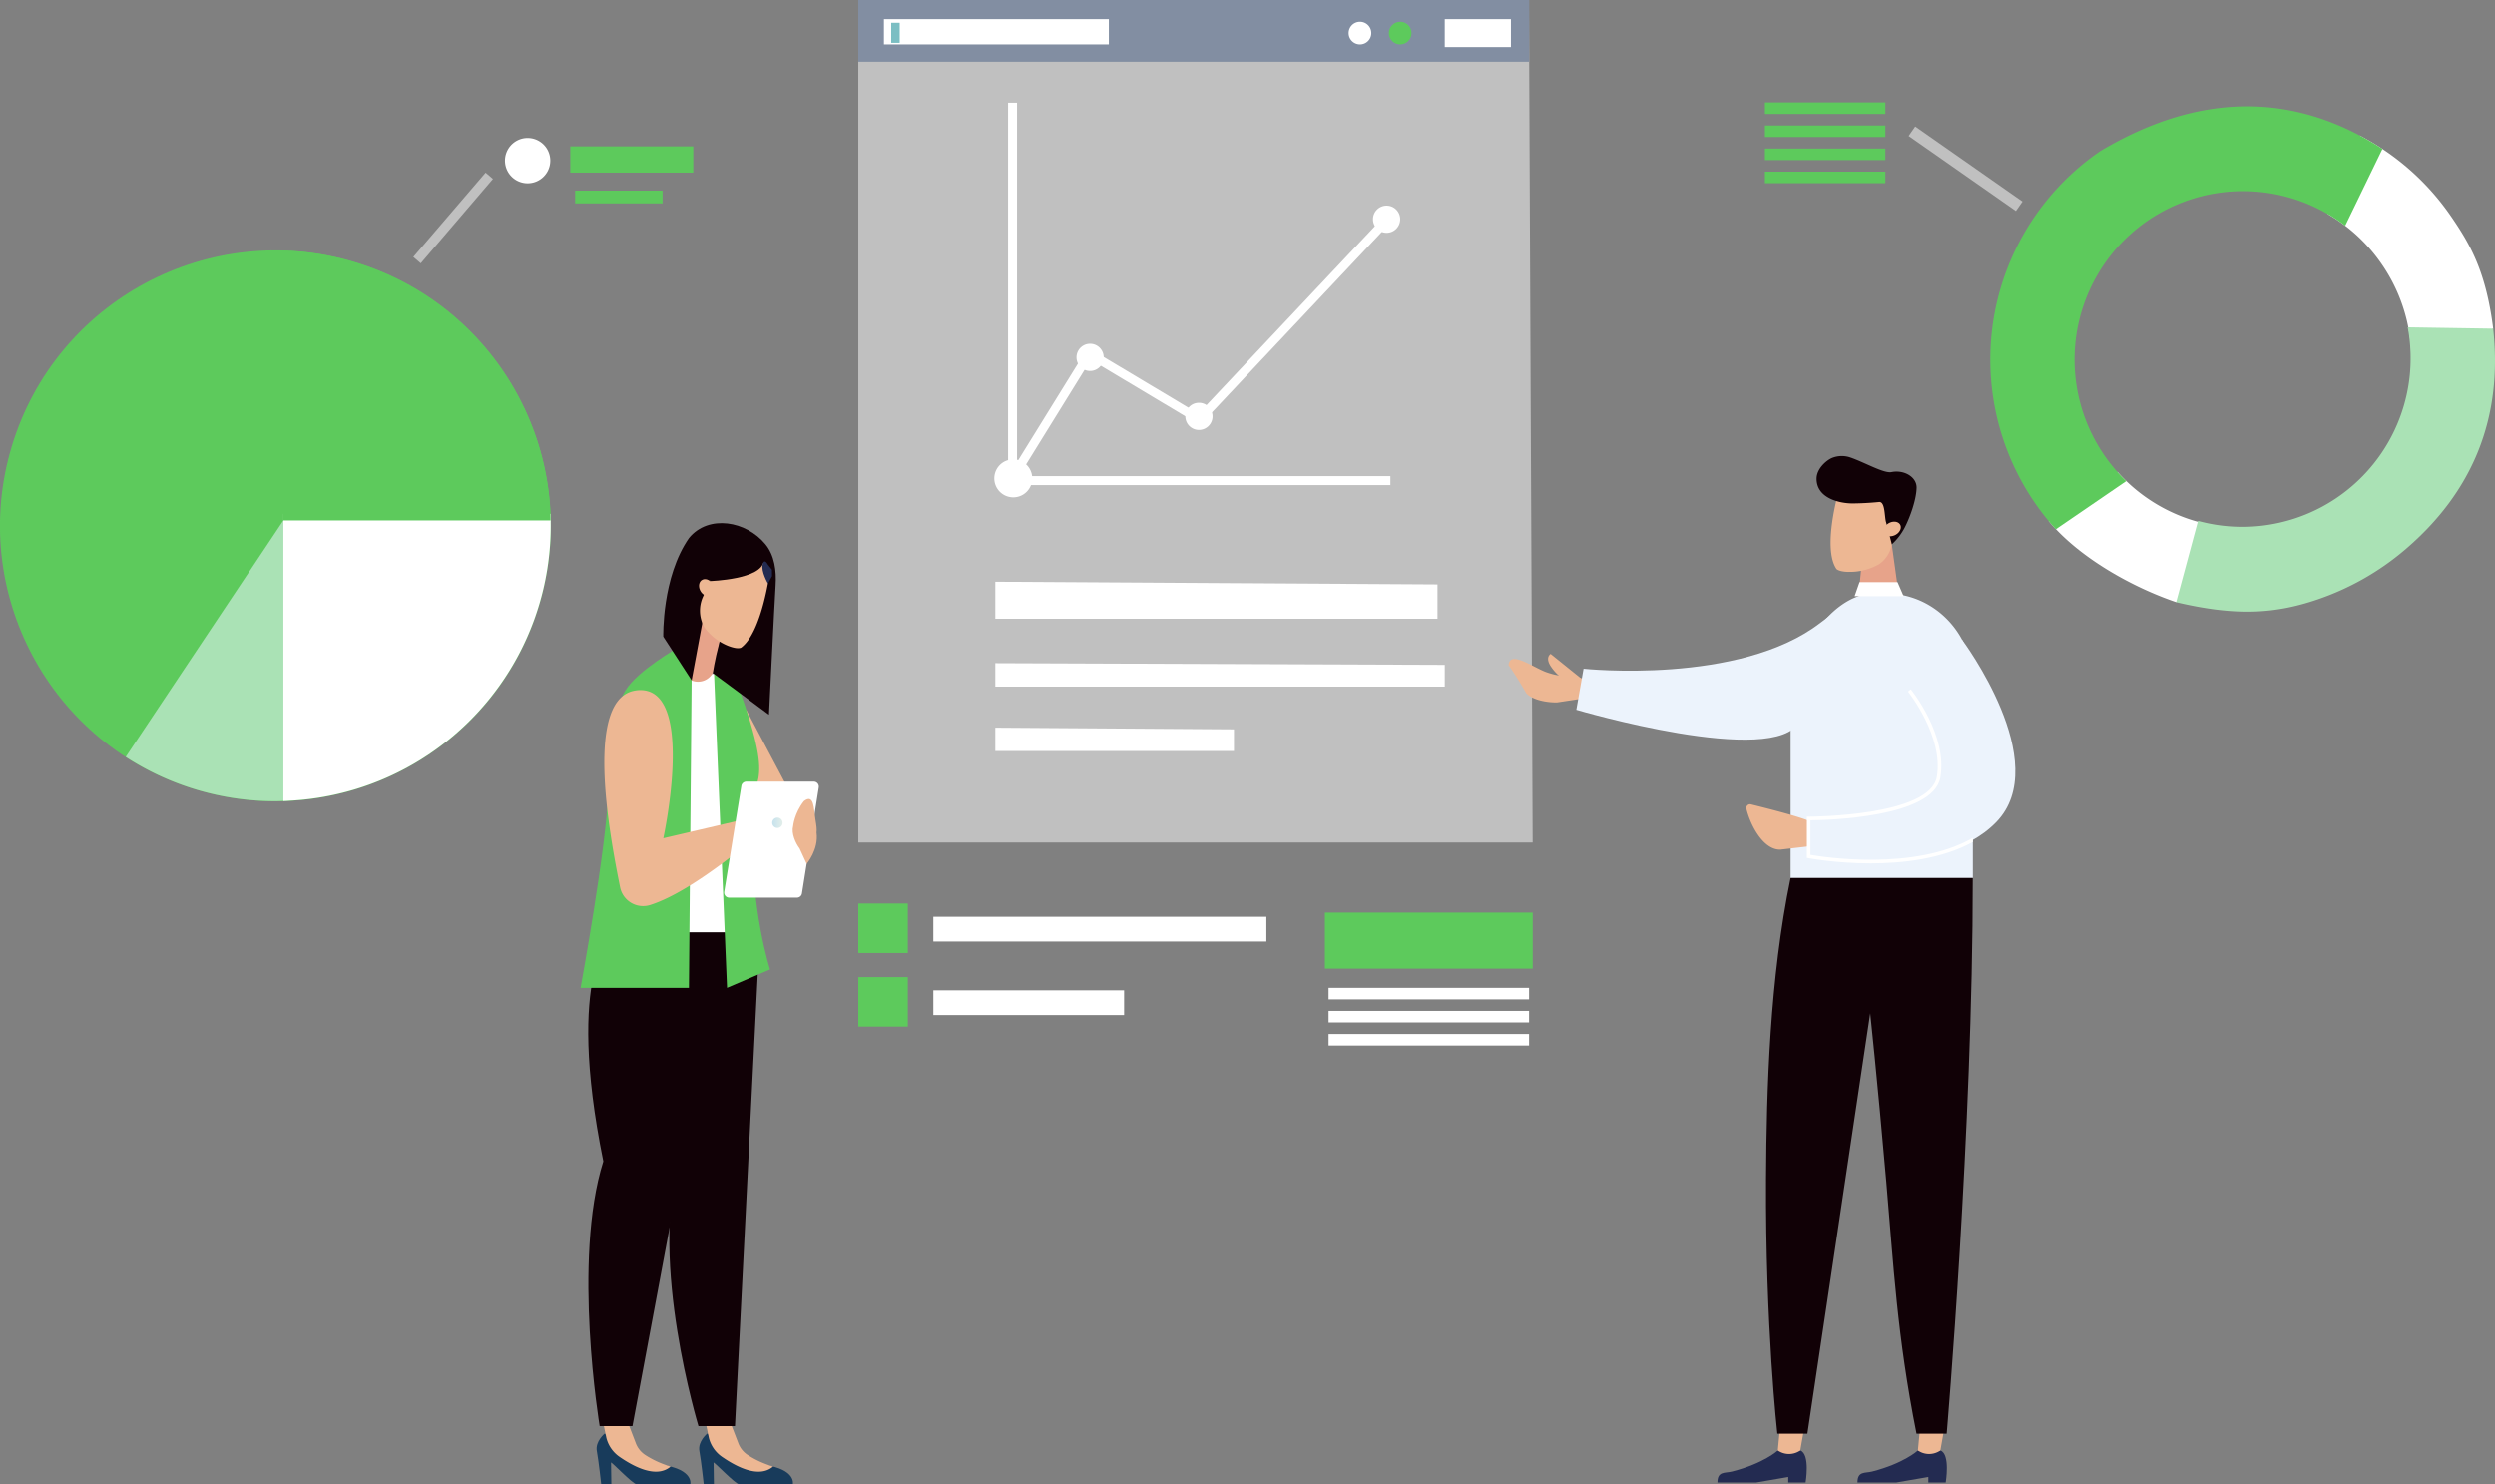 <svg xmlns="http://www.w3.org/2000/svg" viewBox="0 0 616.56 366.78">
    <rect x="0" y="0" width="616.56" height="366.78" fill="#808080" stroke="none"/>
    <defs>
        <linearGradient id="gradient" x1="190.83" x2="193.38" y1="203.33" y2="203.33" gradientUnits="userSpaceOnUse">
            <stop offset="0" stop-color="#c6e2ed"/>
            <stop offset="1" stop-color="#e2eeea"/>
        </linearGradient>
        <style>.cls-2{fill:#e7a38a}.cls-3{fill:#edb793}.cls-4,.cls-5{fill:#fff}.cls-6{fill:#ecf3fc}.cls-8{fill:#aae2b5}.cls-9{fill:#183b5b}.cls-10{fill:#232b51}.cls-11{fill:#110106}.cls-13{fill:#5dca5c}.cls-5{opacity:.5}</style>
    </defs>

    <path d="M605.78 53.58a62.2 62.2 0 0 0-22.67-20.1c.26 7.32-1.98 14.57-7.91 19.4a41.45 41.45 0 0 1 13.42 12.47 41.45 41.45 0 0 1 6.9 29.12 15.4 15.4 0 0 1 3.64-1.13l2.45-.11A75.32 75.32 0 0 0 604.4 89c.59-.96 1.19-2.77 2-3.6l.08-.09.69-1.44c1.86-3.92 5.53-1.01 8.95-2.63-1.78-14.15-5.68-20.85-10.33-27.65Zm-59.39 89.64c.17 0 .34 0 .51.02l.02-.01a51.47 51.47 0 0 0-.89-3.82l-.47-1.62-.04-.15-1.42-4.56a10.4 10.4 0 0 1-.44-3.99 41.4 41.4 0 0 1-20.42-12.5c-3.55 3.84-7.61 6.92-12.1 9.81a21.81 21.81 0 0 1-4.87 2.36c7.58 9.14 20.86 16.45 31.51 20.05 3.12-3.06 4.14-5.6 8.63-5.6Z" class="cls-4"/>
    <path d="M525.42 118.88a41.66 41.66 0 0 1 5.32-64.36 41.64 41.64 0 0 1 48.8 1.26l9.21-18.99c-21.93-14.27-45.5-13.94-69.77.56a62.44 62.44 0 0 0-10.96 93.45l17.41-11.92Z" class="cls-13"/>
    <path d="M616.11 81.22 595 80.89a41.65 41.65 0 0 1-20.84 44.14 41.51 41.51 0 0 1-30.99 3.69l-5.41 20.1c14.63 3.43 24.49 3.07 35.9-1.02a66.33 66.33 0 0 0 20.53-11.84c16.88-14.31 24.35-32.68 21.92-54.74Z" class="cls-8"/>
    <path d="M212.1 0v208.2h166.65l-.93-208L212.1 0z" class="cls-5"/>
    <path fill="#828ea2" d="M212.1 0h165.79v15.26H212.1z"/>
    <path d="M357.03 4.72h16.35v6.91h-16.35z" class="cls-4"/>
    <circle cx="346.01" cy="8.17" r="2.8" class="cls-13"/>
    <path d="M333.27 8.17a2.8 2.8 0 1 0 5.6 0 2.8 2.8 0 0 0-5.6 0ZM218.43 4.72h55.58v6.25h-55.58z" class="cls-4"/>
    <path fill="#7bbec3" d="M220.23 5.62h2.1v4.97h-2.1z"/>
    <path d="M245.95 143.76v9.15h109.28v-8.49l-109.28-.66zm0 20.12v5.8h111.08v-5.38l-111.08-.42zm0 15.94v5.78h58.98v-5.37l-58.98-.41z" class="cls-4"/>
    <path d="M436.15 25.31h29.77v2.85h-29.77zm0 5.7h29.77v2.85h-29.77zm0 5.7h29.77v2.85h-29.77zm0 5.71h29.77v2.85h-29.77z" class="cls-13"/>
    <circle cx="68.05" cy="129.94" r="68.05" class="cls-13" transform="rotate(-73.15 68.06 129.94)"/>
    <path d="m70.03 128.61-38.96 58.44a67.7 67.7 0 0 0 36.98 10.94c37.58 0 68.02-68.93 68.01-69.38H70.03Z" class="cls-8"/>
    <path d="M70.03 126.98v70.96a68.04 68.04 0 0 0 66-70.96H70.04Z" class="cls-4"/>
    <path d="M136.06 128.61a68.03 68.03 0 0 0-66.03-66.67v66.67h66.03Z" class="cls-13"/>
    <path d="M102.14 63.5 120 42.66l1.82 1.56-17.85 20.86z" class="cls-5"/>
    <path d="M140.93 36.17h30.39v6.49h-30.39zm1.2 10.93h21.6v3.16h-21.6z" class="cls-13"/>
    <path d="m471.66 33.6 1.63-2.34L499.8 49.8l-1.63 2.34zm122.6 109.54 2.06-1.97" class="cls-5"/>
    <path d="M328.31 244.12h49.55v2.85h-49.55zm0 5.7h49.55v2.85h-49.55zm0 5.71h49.55v2.85h-49.55z" class="cls-4"/>
    <path d="M327.4 225.52h51.36v13.85H327.4zm-115.3-2.24h12.23v12.23H212.1z" class="cls-13"/>
    <path d="M230.64 226.55h82.31v6.12h-82.31z" class="cls-4"/>
    <path d="M212.1 241.47h12.23v12.23H212.1z" class="cls-13"/>
    <path d="M230.64 244.73h47.14v6.12h-47.14zm112.95-127.07h-92.27V25.38h-2.22v94.49h94.49v-2.21z" class="cls-4"/>
    <path d="M255.08 118.21a4.69 4.69 0 1 1-9.38 0 4.69 4.69 0 0 1 9.38 0Zm17.66-29.9a3.36 3.36 0 1 1-6.72 0 3.36 3.36 0 0 1 6.72 0Zm73.27-34.14a3.36 3.36 0 1 1-6.72 0 3.36 3.36 0 0 1 6.72 0Zm-46.37 48.72a3.36 3.36 0 1 1-6.72 0 3.36 3.36 0 0 1 6.72 0Z" class="cls-4"/>
    <path d="m250.04 120.45-1.88-1.16 20.67-33.41 27.32 16.34 46.64-49.55 1.61 1.52-47.86 50.85-26.98-16.14-19.52 31.55zM135.38 42.23a5.6 5.6 0 1 1-9.68-5.6 5.6 5.6 0 0 1 9.68 5.6Z" class="cls-4"/>
    <path d="m184.46 175.49 10.7 20.17-11.8-.57-.82-20.25 1.92.65z" class="cls-3"/>
    <path d="m167.64 166.55 9.89-.02 4.1 63.94h-17.72l3.73-63.92z" class="cls-4"/>
    <path d="M149.48 354.23s-2.44 1.92-2 4.37c.45 2.45 1.08 8.19 1.08 8.19h2.51l-.08-5.35c0-.35 5.39 5.35 6.3 5.35h13.3s.88-3.61-6.93-4.77c-7.81-1.16-14.2-7.79-14.2-7.79Z" class="cls-9"/>
    <path d="m155.25 351.79 1.8 4.69a6.03 6.03 0 0 0 2.46 3.12c1.27.81 3.25 1.94 6.21 2.82-3.61 3.09-9.37-.14-12.66-2.42a8.1 8.1 0 0 1-3.22-4.66l-.75-3.56h6.16Z" class="cls-3"/>
    <path d="M174.82 354.23s-2.44 1.92-2 4.37c.45 2.45 1.08 8.19 1.08 8.19h2.51l-.08-5.35c0-.35 5.39 5.35 6.3 5.35h13.3s.88-3.61-6.93-4.77c-7.81-1.16-14.2-7.79-14.2-7.79Z" class="cls-9"/>
    <path d="m180.58 351.79 1.8 4.69a6.03 6.03 0 0 0 2.46 3.12c1.27.81 3.25 1.94 6.21 2.82-3.61 3.09-9.37-.14-12.66-2.42a8.1 8.1 0 0 1-3.22-4.66l-.75-3.56h6.16Z" class="cls-3"/>
    <path d="M160.05 230.47s-1.66 9.56 7.89 56.52c-7.74 24.48 4.65 65.43 4.65 65.43h9.03l6.15-121.96h-27.72Z" class="cls-11"/>
    <path d="m176.45 166.55 3.21 77.57 10.63-4.55s-4.79-14.56-4.33-34.79c-1.63-14.63 6.67-6.92-3.49-35.09-3.79-3.15-6.01-3.14-6.01-3.14Z" class="cls-13"/>
    <path d="m177.83 158.54-1.25 6.54a4.17 4.17 0 0 1-6.3 2.75l-4.36-2.73 7.79-17.61 4.12 11.05Z" class="cls-2"/>
    <path d="M151.36 230.47s-11.83 9.56-2.27 56.52c-7.74 24.48-.91 65.43-.91 65.43h8.11l22.8-121.96h-27.72Z" class="cls-11"/>
    <path d="M167.64 159.98s-9.99 5.61-13.09 10.62c-2.96 4.78-3.98 15.65-4.27 25.32-.39 13.29-6.81 48.2-6.81 48.2h26.77l.67-76-3.27-8.15Z" class="cls-13"/>
    <path d="M187.35 138.92c-6.06-1.53-11.88 4.67-11.88 4.67l-4.56 24.53-7.01-10.8s-.4-14.67 6.37-24.38c4.85-5.88 14.16-4.19 18.86 1.53 2.29 2.78 2.77 6.62 2.54 10.16-.3 4.75-1.64 31.99-1.64 31.99l-13.87-10.27s.33-2.77 1.66-7.81c2.28-8.67 13.58-18.59 9.52-19.62Z" class="cls-11"/>
    <path d="M173.66 143.22c.89-.36 2.05.24 2.58 1.35.53 1.11.24 2.3-.66 2.66-.89.36-2.05-.24-2.58-1.35-.53-1.11-.24-2.3.66-2.66Z" class="cls-3"/>
    <path d="M180.15 159.69c1.13.41 2.23.65 2.96.38 5.27-3.82 7.17-19.06 7.17-19.06l-4.17-4.43-8.31 1.82-4.09 9.08a8.36 8.36 0 0 0 .34 7.54 13.47 13.47 0 0 0 6.1 4.67Z" class="cls-3"/>
    <path d="M188.74 138.6c-.43 4.61-13.27 4.99-13.27 4.99l-.67-6.24 7.48-4.12 5.92 3.56s.6 1.04.53 1.81Z" class="cls-11"/>
    <path d="M188.46 139.5c-.43 1.72 1.31 4.71 1.31 4.71l1.02-1.84-.03-1.6-1.01-1.25s-.87-1.74-1.3-.02Z" class="cls-10"/>
    <path d="M157.28 170.6c-12.95 1.51-6.83 34.93-4.05 48.65a5.8 5.8 0 0 0 7.42 4.4c11.27-3.55 27.74-18.32 27.74-18.32l-2.61-3.29-21.87 5.11s8.39-38.31-6.62-36.56Z" class="cls-3"/>
    <path d="m183.2 194.2-4.23 26.18c-.12.76.46 1.45 1.23 1.45h16.75c.61 0 1.14-.45 1.23-1.05l4.15-26.18a1.24 1.24 0 0 0-1.23-1.44h-16.67c-.61 0-1.13.44-1.23 1.05Z" class="cls-4"/>
    <path d="M201.78 205.79c.1-.92.02-1.5-.29-3.4-.4-2.48-.29-6.36-2.82-4.42-2.39 3-2.67 6.19-2.67 6.19-.49 1.76.59 4.2 1.6 5.53l1.74 3.79s3-3.49 2.45-7.68Z" class="cls-3"/>
    <path fill="url(#gradient)" d="M190.83 203.33c0 .71.57 1.28 1.28 1.28s1.28-.57 1.28-1.28-.57-1.28-1.28-1.28-1.28.57-1.28 1.28Z"/>
    <path d="M439.34 358.45s-3.45 3.2-11.33 5.21c-1.73.44-3.6-.15-3.6 2.71h9.56l7.95-1.37v1.37h4.29s1.2-7.02-1.31-7.92h-5.56Z" class="cls-10"/>
    <path d="m439.82 353.41-.48 5.04a4.85 4.85 0 0 0 5.26.18l.29-.18.89-5.04h-5.96Z" class="cls-3"/>
    <path d="M473.96 358.45s-3.45 3.2-11.33 5.21c-1.73.44-3.6-.15-3.6 2.71h9.56l7.95-1.37v1.37h4.29s1.2-7.02-1.31-7.92h-5.56Z" class="cls-10"/>
    <path d="m474.44 353.41-.48 5.04a4.85 4.85 0 0 0 5.26.18l.29-.18.89-5.04h-5.96Zm-86.32-186.53c-.53.15-2.4.49-5.97-.77-3.21-1.13-9.11-5.56-9.35-1.74 2.17 3.05 4.36 6.92 4.36 6.92 1.5 1.7 5.23 2.35 7.65 2.28l7.46-1.13s2.07-3.23 2.19-3.37l-1.06-1.17a16.57 16.57 0 0 1-5.29-1.03Z" class="cls-3"/>
    <path d="M386.4 167.85s-.18.11-.52.24c.33.36.63.74.92 1.13 1.59.78 3.16 1.62 4.74 2.42.35-1.04.85-2.5.91-2.6l-9.26-7.45s-1.39.79-.05 2.94a11.44 11.44 0 0 0 3.26 3.33Z" class="cls-3"/>
    <path d="m460.06 139.53-1 9.87 10.57.42-2.12-15.3-7.45 5.01z" class="cls-2"/>
    <path d="M456.81 141.33c-1.23-.03-2.37-.22-2.96-.7-3.55-5.16.49-19.05.49-19.05l5.67-2.39 7.2 4.49.41 9.31a7.54 7.54 0 0 1-3.21 6.42 14.68 14.68 0 0 1-7.59 1.91Z" class="cls-3"/>
    <path d="M466.07 128.96c-.4-1.56-.19-5.17-1.78-4.91a70.4 70.4 0 0 1-6.48.35c-3.19 0-8.89-1.25-8.89-6.11 0-2.43 2.36-4.52 3.85-5.15a6.5 6.5 0 0 1 4.62-.06c3.52 1.23 8.18 3.94 10.04 3.57 3.13-.63 6.25 1.21 6.21 3.86-.05 2.84-1.53 7.11-2.92 9.83a14.93 14.93 0 0 1-3.19 4.17l-1.45-5.56Z" class="cls-11"/>
    <path d="M469.31 129.31c-.71-.63-2.04-.51-2.98.27-.93.78-1.11 1.91-.4 2.54.71.63 2.04.51 2.98-.27.93-.78 1.11-1.91.4-2.54Z" class="cls-3"/>
    <path d="M449.93 153.85c-19.94 15.5-58.6 11.4-58.6 11.4l-1.79 10.14s49.06 14.5 55.18 2.9 25.15-39.93 5.21-24.43Z" class="cls-6"/>
    <path d="M464.35 146.54c-.36 0-.72 0-1.07.02-11.67.43-20.78 16.53-20.78 28.2v42.22h45.03v-48.32c0-10.74-7.69-20.13-18.31-21.76a32.42 32.42 0 0 0-4.88-.36Z" class="cls-6"/>
    <path d="m449.98 208.81-9.97 1.15c-4.08.16-7.34-5.65-8.44-10.08a.92.92 0 0 1 1.12-1.1c3.5.86 12.5 3.13 14.89 4.31l2.4 5.72Z" class="cls-3"/>
    <path d="M484.88 158.11s22.71 30.33 8.44 45.05c-14.27 14.71-46.37 8.47-46.37 8.47v-9.36s30.32.07 32.1-10.22c1.78-10.29-7.21-21.44-7.21-21.44" class="cls-6"/>
    <path d="M487.53 207.06c-14.37 8.28-37 4.74-40.13 4.2v-8.55c3.94-.03 30.37-.62 32.1-10.59 1.8-10.37-6.93-21.33-7.3-21.79l-.69.56c.09.11 8.85 11.1 7.12 21.08-1.69 9.76-31.06 9.85-31.66 9.85h-.45V212l.36.07c.15.03 6.83 1.29 15.42 1.29 8 0 17.65-1.1 25.23-5.29v-1Z" class="cls-4"/>
    <path d="M442.49 216.98c-5.15 24.98-5.94 51.86-6.06 74.42-.19 36.34 2.79 62.9 2.79 62.9h7.43l15.52-103.89s1.69 15.45 3.98 41.65c1.8 20.56 2.64 37.94 7.47 62.24h7.45s6.44-75.01 6.44-137.32h-45.03Z" class="cls-11"/>
    <path d="M459.53 143.87h9.4l1.5 3.46h-12.11l1.21-3.46z" class="cls-4"/>
</svg>
